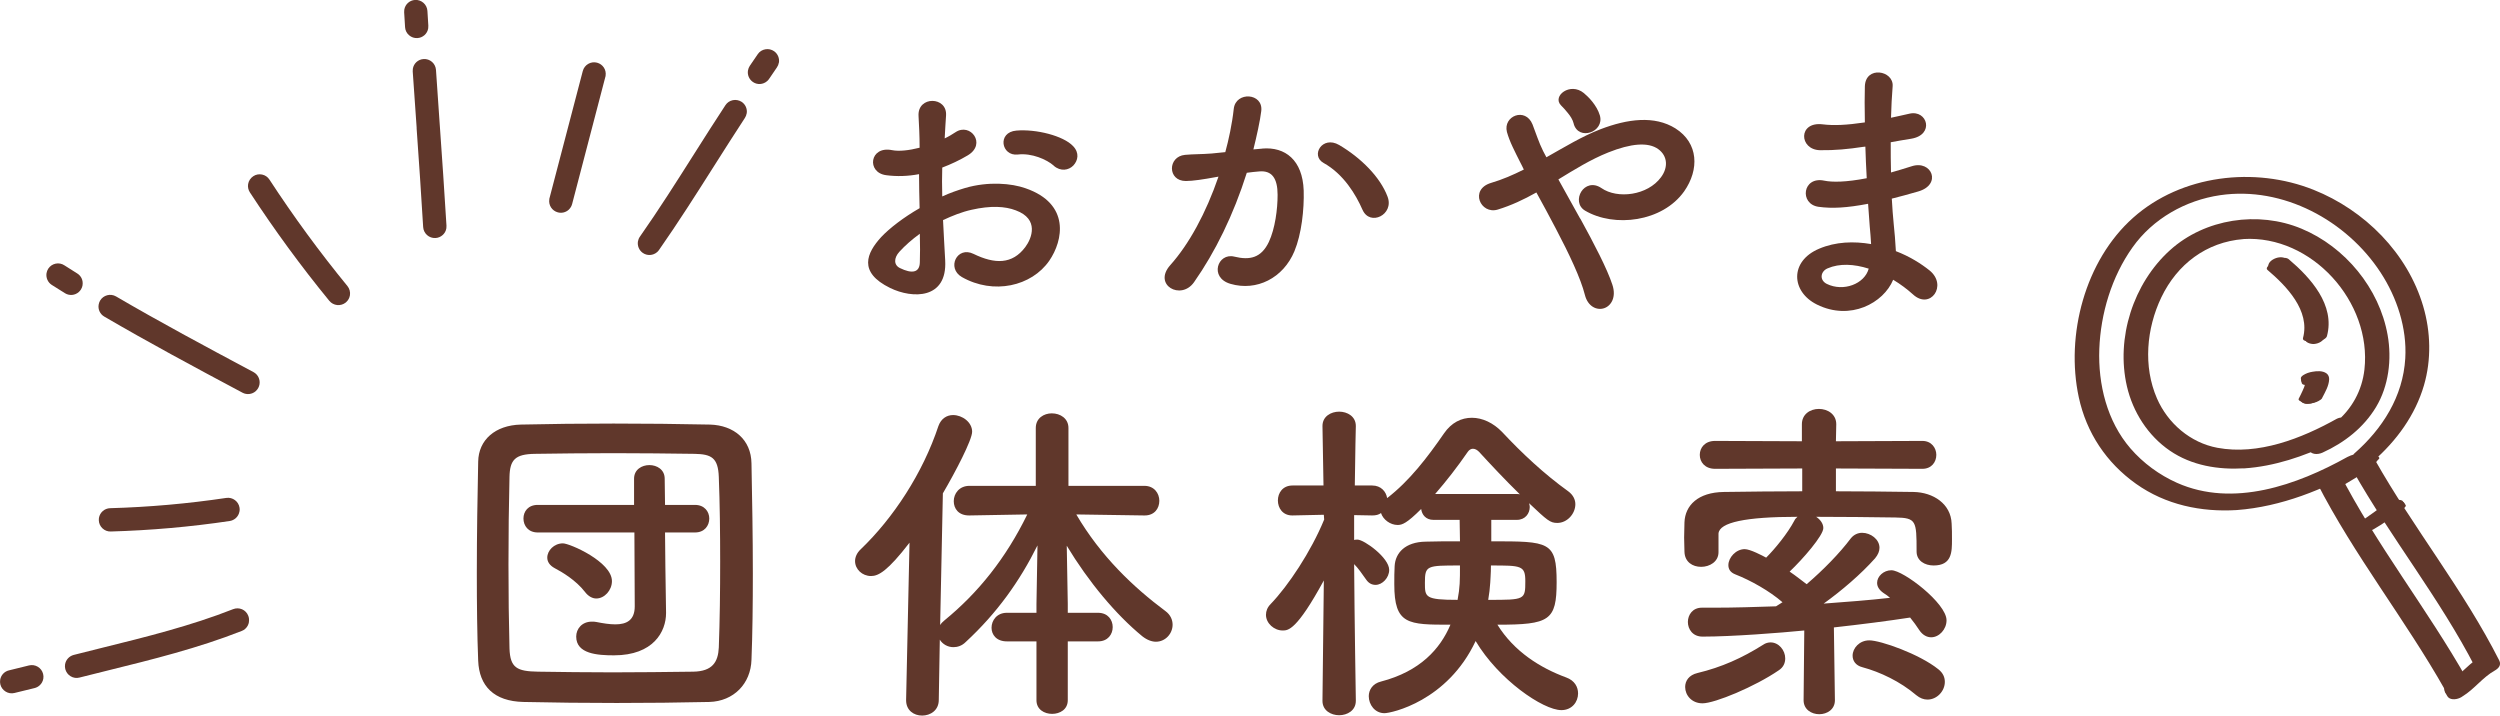 <?xml version="1.0" encoding="UTF-8"?>
<svg id="b" data-name="レイヤー 2" xmlns="http://www.w3.org/2000/svg" width="440.73" height="126.15" viewBox="0 0 440.73 126.15">
  <defs>
    <style>
      .d {
        fill: #60372b;
      }
    </style>
  </defs>
  <g id="c" data-name="レイヤー 2">
    <g>
      <g>
        <path class="d" d="M166.63,45.92c.38,6.86-5.76,6.77-9.7,4.85-5.71-2.79-4.13-6.19-1.58-8.98,1.49-1.58,3.94-3.46,6.77-5.09-.05-2.02-.1-4.08-.1-6-1.97,.38-3.94,.43-5.76,.19-3.55-.43-2.98-5.23,1.01-4.42,1.2,.24,2.98,.05,4.85-.43,0-2.26-.1-3.79-.19-5.62-.19-3.55,5.09-3.46,4.85-.05-.1,1.06-.14,2.59-.24,4.03,.72-.34,1.34-.72,1.92-1.1,2.59-1.73,5.52,2.06,2.16,4.08-1.44,.86-2.98,1.58-4.51,2.16-.05,1.49-.05,3.26,0,5.09,1.34-.62,2.74-1.1,4.03-1.49,4.13-1.2,8.21-.82,10.66,.05,7.92,2.74,6.62,9.22,4.18,12.77-3.12,4.51-9.84,6.05-15.41,2.88-2.74-1.58-.86-5.52,2.06-4.08,3.74,1.82,6.82,1.87,9.12-1.2,1.15-1.54,2.5-4.94-1.68-6.48-1.87-.72-4.42-.86-7.78-.1-1.73,.38-3.41,1.06-5.04,1.82,.1,2.54,.29,5.04,.38,7.1Zm-8.07-1.54c-1.01,1.1-1.01,2.35,.1,2.88,2.06,1.01,3.46,.86,3.5-1.01,.05-1.3,.05-3.07,0-5.04-1.39,1.01-2.59,2.06-3.6,3.17Zm27.22-15.17c-1.25-1.1-3.89-2.26-6.34-1.97-2.93,.34-3.7-3.94-.24-4.22,3.46-.29,8.26,.91,9.98,2.74,1.15,1.2,.86,2.54,.05,3.41-.82,.86-2.26,1.1-3.46,.05Z"/>
        <path class="d" d="M222.53,26.19c4.03-.34,7.11,2.02,7.3,7.39,.1,3.36-.38,7.68-1.63,10.7-1.97,4.75-6.67,7.11-11.28,5.76-3.79-1.1-2.26-5.52,.67-4.8,2.74,.67,4.75,.24,6.1-2.59,1.1-2.35,1.54-5.76,1.54-8.3,0-2.93-1.01-4.32-3.22-4.13-.72,.05-1.44,.14-2.21,.24-2.35,7.44-5.57,13.97-9.31,19.3-2.3,3.26-7.3,.48-4.18-3.02,3.31-3.7,6.29-9.17,8.5-15.6l-.58,.1c-2.06,.38-3.94,.67-5.18,.67-3.26,0-3.22-4.32-.14-4.61,1.49-.14,2.98-.1,4.7-.24l2.4-.24c.58-2.11,1.2-4.95,1.49-7.63,.34-3.12,5.23-2.83,4.85,.38-.19,1.63-.82,4.51-1.39,6.77l1.58-.14Zm17.67,10.8c-1.15-2.64-3.31-6.29-6.86-8.26-2.35-1.3-.24-4.9,2.74-3.17,3.84,2.26,7.25,5.66,8.54,9.12,1.2,3.17-3.12,5.28-4.42,2.3Z"/>
        <path class="d" d="M278.59,38.53c2.45,4.46,4.75,8.88,5.66,11.67,.72,2.16-.19,3.7-1.44,4.13-1.25,.43-2.88-.24-3.41-2.35-.72-2.88-2.79-7.25-5.09-11.62-1.15-2.21-2.35-4.42-3.46-6.43-2.21,1.25-4.46,2.3-6.82,3.02-3.02,.91-5.04-3.55-1.15-4.71,1.97-.58,3.84-1.39,5.76-2.35-.24-.48-.43-.91-.67-1.34-.43-.82-.86-1.73-1.3-2.64-.43-.91-.77-1.78-1.01-2.64-.72-2.83,3.26-4.42,4.51-1.34,.62,1.58,1.1,3.17,1.87,4.7,.19,.34,.38,.72,.58,1.1,3.17-1.78,6.29-3.7,9.55-4.95,4.75-1.82,9.5-2.45,13.2-.14,4.08,2.59,4.22,7.25,1.54,11.09-3.84,5.42-12.34,6.43-17.47,3.41-1.3-.77-1.34-2.3-.67-3.36,.67-1.06,2.06-1.63,3.55-.62,2.83,1.97,8.16,1.3,10.51-1.92,1.25-1.68,1.2-3.7-.48-4.94-1.78-1.3-4.85-1.01-8.83,.58-3.12,1.25-5.95,3.02-8.79,4.75,1.2,2.16,2.54,4.56,3.84,6.91Zm-1.15-16.71c-.19-.77-.62-1.39-1.06-1.92-.38-.48-.77-.91-1.2-1.34-1.58-1.63,1.63-4.13,4.03-2.16,.82,.67,2.3,2.16,2.83,3.94,.86,2.93-3.74,4.56-4.61,1.49Z"/>
        <path class="d" d="M328.38,25.9c-2.5,.38-4.9,.62-7.54,.58-3.7-.1-3.89-5.09,.48-4.56,1.97,.24,4.18,.14,7.44-.34-.05-2.54-.05-4.8,0-6.34,.1-3.7,5.09-2.83,4.9-.05-.14,1.73-.24,3.65-.29,5.57,1.01-.19,2.11-.48,3.26-.72,3.17-.72,4.46,3.74,.29,4.42-1.3,.19-2.5,.43-3.6,.62,0,1.78,0,3.55,.05,5.33,1.15-.34,2.35-.67,3.65-1.1,3.55-1.15,5.38,3.26,1.1,4.46-1.68,.48-3.22,.91-4.61,1.25,.1,1.63,.19,3.12,.34,4.51,.14,1.3,.29,3.02,.38,4.75,2.4,.91,4.46,2.21,5.95,3.41,3.22,2.64,.1,7.01-2.93,4.22-1.01-.91-2.21-1.82-3.5-2.59-1.68,4.08-7.54,7.3-13.44,4.37-4.56-2.26-4.85-7.63,.38-9.84,2.93-1.25,6.14-1.34,9.17-.82-.05-1.01-.14-2.02-.24-3.12-.1-1.15-.19-2.5-.29-3.98-3.79,.72-6.34,.86-8.74,.53-3.41-.48-2.83-5.42,1.01-4.61,1.39,.29,3.79,.29,7.49-.43-.1-1.82-.19-3.7-.24-5.57l-.48,.05Zm-6.19,21.41c-1.25,.53-1.49,2.06-.14,2.74,2.93,1.44,6.67,0,7.39-2.69-2.59-.82-5.14-.96-7.25-.05Z"/>
      </g>
      <g>
        <path class="d" d="M125.04,123.75c-5.28,.12-10.8,.18-16.32,.18s-11.04-.06-16.44-.18c-5.22-.12-7.8-2.82-7.98-7.26-.18-4.5-.24-9.9-.24-15.48,0-6.78,.12-13.74,.24-19.62,.06-3.84,3-6.42,7.5-6.54,5.22-.12,10.74-.18,16.38-.18s11.34,.06,16.98,.18c4.2,.12,7.26,2.64,7.32,6.84,.12,6.12,.24,12.9,.24,19.44,0,5.4-.06,10.62-.24,15.18-.12,4.2-3.12,7.32-7.44,7.44Zm1.92-24.72c0-5.16-.06-10.32-.24-14.94-.12-3.42-1.32-4.02-4.26-4.08-4.5-.06-9.48-.12-14.34-.12s-9.66,.06-13.86,.12c-3.42,.06-4.38,1.02-4.44,4.08-.12,4.86-.18,10.2-.18,15.42s.06,10.32,.18,14.82c.12,3.42,1.32,4.02,5.04,4.08,4.14,.06,8.52,.12,13.14,.12s9.36-.06,14.22-.12c3.36-.06,4.38-1.68,4.5-4.26,.18-4.8,.24-9.96,.24-15.12Zm-15.12-5.16h-17.04c-1.68,0-2.52-1.2-2.52-2.46s.84-2.4,2.52-2.4h16.98v-4.62c0-1.62,1.38-2.4,2.7-2.4s2.7,.78,2.7,2.4l.06,4.62h5.28c1.68,0,2.52,1.2,2.52,2.4,0,1.26-.84,2.46-2.52,2.46h-5.28l.06,6.06,.12,8.04v.12c0,3.24-2.22,7.44-9.18,7.44-2.88,0-6.66-.24-6.66-3.3,0-1.38,1.02-2.64,2.76-2.64,.24,0,.54,0,.78,.06,1.2,.24,2.34,.42,3.36,.42,1.98,0,3.42-.72,3.42-3.18l-.06-13.02Zm-8.7,10.5c-1.62-2.1-4.08-3.54-5.34-4.2-.9-.48-1.32-1.14-1.32-1.86,0-1.26,1.2-2.52,2.76-2.52,1.2,0,8.64,3.24,8.64,6.66,0,1.62-1.32,3.06-2.76,3.06-.66,0-1.38-.36-1.98-1.14Z"/>
        <path class="d" d="M188.24,113.07v10.38c0,1.62-1.38,2.4-2.76,2.4s-2.76-.78-2.76-2.4v-10.38h-5.22c-1.86,0-2.7-1.2-2.7-2.4,0-1.32,.96-2.64,2.7-2.64h5.22v-1.5l.18-10.38c-3.12,6.3-7.14,11.94-12.66,17.04-.66,.66-1.44,.9-2.16,.9-1.02,0-1.92-.54-2.4-1.32l-.18,10.62c0,1.86-1.5,2.76-2.94,2.76s-2.82-.9-2.82-2.7v-.06l.6-27.72c-3.84,4.98-5.46,5.88-6.78,5.88-1.56,0-2.82-1.2-2.82-2.64,0-.66,.3-1.44,1.02-2.1,5.7-5.46,10.92-13.38,13.68-21.72,.48-1.32,1.5-1.92,2.58-1.92,1.62,0,3.36,1.26,3.36,2.94,0,1.44-2.94,7.08-5.16,10.86l-.48,23.22c.18-.3,.48-.6,.78-.84,5.94-4.86,10.8-10.92,14.58-18.66l-10.2,.18h-.06c-1.86,0-2.7-1.2-2.7-2.52s.96-2.7,2.76-2.7h11.7v-10.2c0-1.74,1.44-2.58,2.82-2.58,1.5,0,2.94,.9,2.94,2.58v10.2h13.38c1.74,0,2.64,1.32,2.64,2.64s-.84,2.58-2.58,2.58h-.06l-12-.18c4.32,7.38,10.08,12.84,15.72,17.04,.9,.66,1.26,1.56,1.26,2.4,0,1.56-1.26,3-2.94,3-.72,0-1.56-.3-2.4-.96-4.68-3.84-9.48-9.6-13.32-15.96l.18,10.26v1.56h5.34c1.74,0,2.58,1.26,2.58,2.52s-.84,2.52-2.58,2.52h-5.34Z"/>
        <path class="d" d="M239.02,123.57c0,1.68-1.5,2.52-2.94,2.52s-2.94-.84-2.94-2.52v-.06l.24-21.18c-4.8,8.82-6.3,8.82-7.26,8.82-1.5,0-2.94-1.26-2.94-2.76,0-.66,.24-1.32,.84-1.92,3.06-3.18,7.08-9.18,9.42-14.88l-.06-.84-5.52,.12h-.06c-1.68,0-2.52-1.32-2.52-2.64s.84-2.64,2.58-2.64h5.46l-.18-10.44v-.06c0-1.68,1.5-2.52,2.94-2.52s2.94,.84,2.94,2.52v.06s-.12,4.92-.18,10.44h3.06c1.56,0,2.46,1.08,2.64,2.22,3.9-3,7.08-7.14,10.02-11.4,1.32-1.92,3.06-2.76,4.92-2.76s3.78,.9,5.34,2.52c3.48,3.72,7.38,7.38,11.64,10.44,.9,.66,1.26,1.5,1.26,2.28,0,1.68-1.44,3.3-3.18,3.3-1.26,0-1.74-.42-4.98-3.48,.06,.24,.12,.42,.12,.66,0,1.14-.78,2.28-2.28,2.28h-4.5v3.78c10.2,0,11.52,0,11.52,7.2,0,6.78-1.26,7.5-10.44,7.5,2.94,4.74,7.56,7.62,12.12,9.3,1.5,.54,2.1,1.68,2.1,2.82,0,1.5-1.08,2.94-2.94,2.94-3.24,0-11.1-5.4-15.12-12.18-4.98,10.62-14.88,12.72-16.08,12.72-1.68,0-2.76-1.5-2.76-3,0-1.08,.66-2.22,2.16-2.58,6.9-1.8,10.44-5.76,12.24-10.02-7.5,0-9.9,0-9.9-7.14,0-1.14,0-2.22,.06-3.18,.12-2.34,1.86-4.26,5.46-4.32,1.74-.06,3.84-.06,6.06-.06l-.06-3.78h-4.62c-1.32,0-2.04-.9-2.16-1.92-2.52,2.52-3.36,2.82-4.14,2.82-1.32,0-2.58-.96-2.94-2.1-.42,.3-.9,.42-1.56,.42l-3.18-.06v4.38c.18-.06,.42-.06,.6-.06,1.14,0,5.58,3.18,5.58,5.34,0,1.38-1.2,2.64-2.4,2.64-.6,0-1.2-.24-1.68-.96-.72-1.02-1.38-1.98-2.1-2.7,.06,9.42,.3,24.06,.3,24.06v.06Zm12.18-20.82c0,2.52,0,3,5.76,3,.42-2.22,.42-3.36,.42-6.06-5.88,0-6.18,0-6.18,3.06Zm16.2-15.66c.18,0,.36,0,.54,.06-2.64-2.58-5.22-5.34-7.2-7.5-.3-.3-.66-.54-1.08-.54-.3,0-.66,.18-.9,.54-1.86,2.7-3.78,5.16-5.76,7.44h14.4Zm-4.68,15.6c-.06,.96-.18,2.04-.36,3.06,6.48,0,6.54,0,6.54-3.3,0-2.76-.72-2.76-6.06-2.76,0,1.5-.12,2.64-.12,3Z"/>
        <path class="d" d="M323.48,123.45c0,1.62-1.38,2.46-2.76,2.46s-2.76-.84-2.76-2.46v-.06l.12-12.24c-4.26,.42-12.72,1.08-17.94,1.08-1.74,0-2.58-1.32-2.58-2.58s.84-2.52,2.46-2.52h2.28c3.48,0,7.14-.12,10.8-.24,.36-.24,.78-.48,1.14-.72-2.28-1.98-5.58-3.84-8.34-4.92-.9-.36-1.2-.96-1.2-1.62,0-1.32,1.32-2.82,2.88-2.82,.96,0,3.12,1.14,3.78,1.5,1.56-1.56,3.78-4.26,4.98-6.54,.12-.3,.36-.48,.54-.66q-13.68,0-13.92,2.94v3.3c0,1.68-1.56,2.58-3.06,2.58s-2.88-.84-2.94-2.64c0-.78-.06-1.62-.06-2.52s.06-1.86,.06-2.7c.12-2.94,2.34-5.28,6.96-5.34,4.56-.06,9.18-.12,13.8-.12v-4.02l-15.36,.06c-1.8,0-2.7-1.2-2.7-2.46s.9-2.46,2.7-2.46l15.3,.06v-3c0-1.8,1.5-2.7,3-2.7s3.06,.9,3.06,2.7l-.06,3,15.24-.06c1.62,0,2.46,1.26,2.46,2.46,0,1.26-.84,2.46-2.46,2.46l-15.24-.06v4.02c4.56,0,9.12,.06,13.68,.12,3.48,.06,6.6,2.1,6.72,5.58,.06,.78,.06,1.86,.06,2.82,0,2.16,0,4.56-3.24,4.56-1.56,0-3-.84-3-2.46v-.12c0-5.28-.06-5.82-3.72-5.88-4.38-.06-9.18-.12-13.98-.12,.72,.48,1.26,1.2,1.26,1.98,0,1.32-3.6,5.46-5.94,7.68,1.08,.72,2.1,1.56,3,2.22,2.94-2.52,5.82-5.46,7.8-8.1,.54-.66,1.26-.96,1.98-.96,1.5,0,3.06,1.14,3.06,2.64,0,.6-.24,1.2-.78,1.86-2.52,2.82-5.82,5.64-9.06,7.98,4.02-.3,8.04-.6,11.7-1.02-.36-.3-.72-.6-1.14-.84-.78-.54-1.14-1.14-1.14-1.8,0-1.14,1.14-2.22,2.52-2.22,2.1,0,9.72,5.82,9.72,8.82,0,1.62-1.32,3-2.7,3-.72,0-1.5-.36-2.1-1.26-.48-.72-1.02-1.5-1.62-2.22-3.9,.6-8.58,1.2-13.44,1.74l.18,12.78v.06Zm-23.34,.54c-1.92,0-3.06-1.44-3.06-2.88,0-1.08,.66-2.1,2.16-2.46,4.26-1.02,7.86-2.64,11.58-4.98,.42-.3,.9-.42,1.32-.42,1.44,0,2.58,1.38,2.58,2.82,0,.78-.3,1.56-1.14,2.1-4.2,2.88-11.28,5.82-13.44,5.82Zm37.68-1.44c-2.82-2.4-6.36-4.08-9.48-4.92-1.2-.3-1.74-1.14-1.74-2.04,0-1.32,1.2-2.7,2.94-2.7,1.98,0,8.82,2.4,12.18,5.1,.84,.66,1.14,1.44,1.14,2.22,0,1.62-1.38,3.12-3.06,3.12-.66,0-1.32-.24-1.98-.78Z"/>
      </g>
      <g>
        <path class="d" d="M434.59,121.18l-.39-.7-.44,1.56c1.96-1.2,3.4-3.09,5.33-4.36,.56-.37,.73-.99,.44-1.56-6.24-12.14-14.87-22.83-21.58-34.7l-.82,1.79,.7-.39-2.35-.26c6.83,12.1,15.64,22.98,21.94,35.41l.82-1.79c-2.39,1.35-4.06,3.56-6.38,4.97-.66,.4-.81,1.31-.18,1.8,.73,.56,1.8,.21,2.48-.21,2.06-1.26,3.5-3.32,5.62-4.51,.7-.39,1.22-.99,.82-1.79-6.29-12.42-15.1-23.3-21.94-35.41-.4-.72-1.78-.58-2.35-.26l-.7,.39c-.67,.38-1.26,1-.82,1.79,6.7,11.87,15.33,22.56,21.58,34.7l.44-1.56c-1.93,1.27-3.37,3.16-5.33,4.36-.55,.34-.74,1.01-.44,1.56l.39,.7c.76,1.35,4.06,.06,3.17-1.53Z"/>
        <path class="d" d="M414.98,82.46c6.77,11.98,15.5,22.77,21.75,35.05l.66-.96c-2.11,1.25-3.59,3.3-5.66,4.55-.51,.31-.98,.92-.31,1.32s1.86,.03,2.45-.33c2.09-1.26,3.56-3.31,5.66-4.55,.23-.14,.85-.59,.66-.96-6.26-12.29-14.99-23.06-21.75-35.05-.65-1.14-3.98,.01-3.46,.93h0Z"/>
        <path class="d" d="M434.27,120.23c-7.06-12.51-16.09-23.81-22.64-36.63l-.83,1.72,.72-.36-2.34-.22c6.54,12.8,15.57,24.1,22.62,36.6l.83-1.72-.7,.39c-.59,.33-1.34,1-.83,1.72,.46,.66,1.73,.57,2.34,.22l.7-.39c.65-.36,1.27-.95,.83-1.72-7.06-12.5-16.08-23.8-22.62-36.6-.37-.73-1.81-.49-2.34-.22l-.72,.36c-.69,.35-1.23,.95-.83,1.72,6.55,12.81,15.58,24.12,22.64,36.63,.73,1.29,4.04,.04,3.18-1.5Z"/>
        <path class="d" d="M408.82,84.93c6.55,12.81,15.57,24.11,22.63,36.61,.75,1.34,4.06,.05,3.17-1.52-7.06-12.51-16.09-23.8-22.63-36.61-.69-1.35-3.99-.09-3.17,1.52h0Z"/>
        <path class="d" d="M419.16,92.55l-.39-.7-.72,.76c1.83-1.03,3.52-2.33,5.19-3.6l-2.97,.5,.49,.64,.29-.72c-.63,.48-1.27,.96-1.92,1.43-.51,.37-1.03,.74-1.56,1.1-.25,.17-.5,.34-.75,.5-.11,.07-.23,.15-.34,.22-.06,.04-.12,.07-.18,.11-.2,.12,.38-.22,.11-.07-.21,.12-.61,.32-.7,.58-.08,.23,.1,.37,.3,.43,.35,.1,.76,.07,1.11,0,.45-.08,.92-.19,1.32-.42,1.86-1.05,3.59-2.37,5.29-3.67,.16-.1,.28-.23,.37-.39,.05-.13,.02-.24-.09-.33l-.49-.64c-.16-.1-.33-.15-.52-.15-.27-.02-.54,0-.81,.05-.55,.09-1.19,.27-1.64,.61-.61,.47-1.23,.93-1.85,1.38-.52,.38-1.05,.76-1.58,1.12-.24,.16-.48,.33-.73,.48-.11,.07-.22,.14-.33,.21-.06,.04-.12,.07-.18,.11-.19,.12,.38-.22,.12-.07-.15,.08-.89,.46-.72,.76l.39,.7c.13,.23,.38,.27,.62,.3,.41,.04,.88-.04,1.27-.15s.84-.25,1.18-.51c.13-.1,.51-.36,.39-.57Z"/>
        <path class="d" d="M420.77,89c-.61,.47-1.23,.92-1.85,1.38-.53,.39-1.06,.76-1.6,1.14-.2,.14,.36-.24,.07-.05-.06,.04-.13,.09-.19,.13-.12,.08-.25,.16-.37,.24-.21,.14-.43,.27-.65,.4s-.6,.39-.67,.68c-.06,.26,.1,.46,.34,.55,.75,.3,1.77,.02,2.44-.36,.91-.51,1.77-1.13,2.62-1.73,.73-.52,1.45-1.05,2.17-1.59,.15-.11,.3-.23,.45-.34,.18-.14,.43-.43,.36-.69s-.43-.38-.65-.41c-.83-.12-1.78,.15-2.45,.66h0Z"/>
        <path class="d" d="M412.93,85.09l-.41-.69-.42,.47c2.31-1.3,4.7-2.61,6.64-4.44l-3.19,.73,.55,.58,.08-.41c-.46,.43-.94,.83-1.45,1.21-.14,.11-.28,.21-.43,.31-.06,.05-.13,.09-.19,.14-.04,.03-.15,.1-.05,.03-.28,.19-.56,.38-.85,.56-1.08,.69-2.2,1.32-3.32,1.95-.1,.06-.47,.28-.42,.47s.48,.2,.6,.2c.83,0,1.73-.25,2.45-.66,2.36-1.33,4.79-2.68,6.78-4.54,.16-.15,.23-.25,.08-.41l-.55-.58c-.09-.09-.39-.09-.5-.09-.35,0-.69,.06-1.03,.14-.54,.12-1.25,.3-1.66,.69-.44,.41-.91,.8-1.4,1.16-.13,.09-.25,.19-.38,.28-.06,.05-.13,.09-.19,.14-.04,.03-.15,.1-.05,.04-.28,.19-.57,.38-.86,.56-1.07,.68-2.17,1.3-3.27,1.92-.05,.03-.51,.31-.42,.47l.41,.69c.11,.19,.4,.2,.6,.2,.41,0,.87-.08,1.26-.19,.17-.05,1.83-.56,1.6-.94Z"/>
        <path class="d" d="M416.3,80.05c-.94,.88-2,1.63-3.08,2.33-.06,.04-.13,.08-.19,.12-.04,.03-.27,.17-.05,.03,.24-.15-.04,.03-.1,.06-.06,.04-.13,.08-.19,.12-.28,.17-.57,.34-.85,.51-.54,.32-1.09,.62-1.64,.93-.35,.2-.71,.46-.88,.85-.13,.31-.14,.73,.08,1,.53,.66,1.66,.69,2.36,.29,2.38-1.34,4.85-2.68,6.86-4.56,.28-.26,.56-.55,.6-.95,.03-.34-.14-.72-.43-.91-.68-.45-1.87-.39-2.49,.19h0Z"/>
        <path class="d" d="M394.71,87.77c-10.47,.65-20.46-5.47-23.94-15.51-3.45-9.95-1.16-22.42,5.57-30.53,6.54-7.87,17.76-10.05,27.23-6.99,8.55,2.77,15.99,9.46,19.31,17.85,1.77,4.48,2.35,9.37,1.34,14.1-1.19,5.55-4.5,10.21-8.71,13.9l3.01-.34-.52-.61-.19,1.08c4.78-4.18,8.55-9.65,9.48-16.05,.76-5.25-.4-10.61-2.83-15.29-5.53-10.62-17.14-17.71-29.16-17.43-6.72,.16-13.88,2.61-18.9,7.16s-8.01,11.03-9.23,17.55c-1.26,6.72-.71,14,2.62,20.07,2.14,3.9,5.53,7.1,9.41,9.25,9.85,5.47,21.67,3.09,31.4-1.4,1.84-.85,3.64-1.8,5.42-2.79l-2.7,.09,.39,.7,.5-1.33c-6,3.35-12.56,5.99-19.47,6.51-.65,.05-1.86,.48-1.94,1.26-.09,.83,.95,.94,1.54,.9,7.85-.59,15.27-3.62,22.08-7.42,.51-.29,.79-.82,.5-1.33l-.39-.7c-.47-.84-2.16-.21-2.7,.09-8.88,4.95-20.13,8.97-30.04,4.56-3.12-1.39-5.97-3.48-8.21-6.07-4.13-4.79-5.72-11.29-5.49-17.51s2.16-12.75,5.87-17.95c3.58-5.04,9.34-8.29,15.43-9.18,11.07-1.62,22.28,4.44,28.29,13.63,2.89,4.43,4.66,9.8,4.35,15.12-.39,6.75-4.02,12.44-9.01,16.81-.3,.26-.48,.75-.19,1.08l.52,.61c.73,.85,2.33,.26,3.01-.34,4.12-3.6,7.43-8.12,8.97-13.41,1.31-4.51,1.19-9.38-.13-13.88-2.75-9.4-10.33-16.98-19.34-20.57-10.38-4.14-23.27-2.66-31.79,4.91s-11.95,20.73-9.6,31.66c1.35,6.27,4.87,11.55,10.09,15.26s11.48,5.02,17.78,4.63c.65-.04,1.86-.49,1.94-1.26,.09-.83-.95-.93-1.54-.9Z"/>
        <path class="d" d="M418.23,80.59c4.3-3.75,7.75-8.58,9.04-14.2,1.12-4.87,.58-9.97-1.27-14.59-3.81-9.51-12.68-16.89-22.63-19.18-11.37-2.61-24.71,1.44-31.4,11.31-6.89,10.17-8.48,25.73-.66,35.86,4.44,5.75,11.44,9.17,18.64,9.52s14.65-1.84,21.28-4.92c1.66-.77,3.29-1.62,4.89-2.52,.47-.26,1.01-.68,.38-1.06-.58-.34-1.91,.11-2.43,.4-5.73,3.2-12.03,5.97-18.65,6.46s-13.45-1.77-18.49-6.54c-9.1-8.6-8.96-23.42-3.7-34.03,2.6-5.24,6.54-9.3,11.91-11.68,4.47-1.98,9.4-2.45,14.19-1.61,9.46,1.67,18.05,8.29,22.3,16.86,2.05,4.12,3.12,8.81,2.68,13.42-.48,5.05-2.75,9.74-6.08,13.52-.98,1.11-2.04,2.14-3.15,3.11-.63,.55,.54,.73,.86,.72,.82-.02,1.69-.33,2.31-.87h0Z"/>
        <g>
          <path class="d" d="M395.95,79.97c-3.47,.21-7.03-.27-10.05-2.09s-5.4-4.74-6.67-8.04c-2.8-7.29-1.07-16.19,3.86-22.18,4.47-5.43,11.9-7.72,18.65-5.67,6.79,2.05,12.33,7.7,14.72,14.32,1.54,4.27,1.86,9.11-.02,13.33-1.68,3.76-4.85,6.37-8.54,8.05l2.51,.59-.33-.73-.96,1.52c.61-.28,1.21-.57,1.8-.89,.64-.35,1.3-1.09,.81-1.83s-1.69-.6-2.36-.28c-4.21,2.01-8.74,3.59-13.42,3.9-.77,.05-1.82,.56-1.9,1.42s.9,1.23,1.61,1.18c5.31-.36,10.48-2.12,15.26-4.4l-1.55-2.11c-.59,.32-1.19,.61-1.8,.89-.46,.21-1.22,.91-.96,1.52l.33,.73c.44,.98,1.64,.99,2.51,.59,3.85-1.75,7.24-4.39,9.44-8.05s2.8-8.37,2.03-12.68c-1.46-8.23-7.5-15.55-15.19-18.75-7.61-3.17-17-1.78-23.17,3.79-6.48,5.85-9.57,15.48-7.6,24.01,1.05,4.53,3.71,8.7,7.57,11.34s8.54,3.39,13.12,3.11c.77-.05,1.82-.56,1.9-1.42s-.91-1.22-1.61-1.18Z"/>
          <path class="d" d="M395.79,39.52c-6.56,.52-12.5,3.72-16.21,9.21-3.74,5.54-5.35,12.68-3.82,19.24,1.32,5.66,5.27,10.58,10.75,12.64,4.72,1.78,9.99,1.42,14.8,.23,4.25-1.05,8.36-2.78,12.17-4.91l-2.36-.28,.22,.39c.5,.88,2.14,.54,2.74,.05,5.76-4.75,7.57-12.06,5.51-19.14-1.98-6.79-6.83-12.76-13.34-15.62-3.28-1.44-6.89-2.01-10.46-1.79-.77,.05-1.82,.56-1.9,1.42s.91,1.22,1.61,1.18c12.04-.73,22.67,11.09,21.33,23.01-.42,3.69-2.2,6.94-5.06,9.31l2.74,.05-.22-.39c-.41-.73-1.77-.61-2.36-.28-6.2,3.47-13.83,6.45-21.03,5.1-4.75-.89-8.72-4.29-10.64-8.69-2.46-5.65-1.86-12.33,.76-17.82,2.8-5.85,7.94-9.76,14.47-10.28,.77-.06,1.82-.55,1.9-1.42s-.9-1.23-1.61-1.18Z"/>
        </g>
        <path class="d" d="M409.16,78.96c4.09-1.85,7.72-4.57,9.85-8.6,1.8-3.41,2.19-7.43,1.52-11.2-1.41-7.95-7.26-15.15-14.74-18.18-8.85-3.58-19.86-.71-25.75,6.81s-7.49,20.2-.75,28.08c7.84,9.17,21.63,6.04,31.11,1.57,1.2-.57,2.38-1.17,3.54-1.82,.5-.28,.99-.77,.35-1.16s-1.89,.07-2.44,.37c-8,4.46-19.48,8.34-27.42,1.67-7.53-6.32-7.59-17.75-3.14-25.87,2.14-3.91,5.41-7.05,9.64-8.55,3.45-1.23,7.22-1.19,10.69-.07,7.05,2.28,12.64,8.45,14.81,15.47,1.14,3.71,1.32,7.72,0,11.41-1.46,4.07-4.68,7.14-8.57,8.9-.4,.18-1.42,.65-.97,1.22,.41,.51,1.82,.14,2.27-.06h0Z"/>
        <path class="d" d="M409.92,58.78l-.77-.22,.31,.47c1.39-5.15-2.88-9.69-6.47-12.73l-.04,.57,.52-.61-3.21,.69c3.61,3.06,7.94,7.66,6.53,12.85-.26,.95,3.16,.46,3.43-.54,1.48-5.49-2.87-10.29-6.73-13.56-.73-.62-2.66,.03-3.21,.69l-.52,.61c-.14,.16-.23,.4-.04,.57,3.35,2.84,7.58,7.17,6.28,12.02-.06,.23,.09,.41,.31,.47l.77,.22c.78,.22,1.73-.02,2.43-.39,.34-.18,1.17-.87,.37-1.09Z"/>
        <path class="d" d="M400.29,47.6c3.39,2.87,7.38,7.12,6.09,11.95-.22,.84,1.01,1.14,1.59,1.09,.84-.07,1.69-.53,1.91-1.37,1.47-5.52-3.06-10.36-6.91-13.63-1.13-.96-4.18,.69-2.68,1.96h0Z"/>
        <path class="d" d="M409.08,69.6c-.24-.12-.48-.24-.71-.36l.31,.46c.36-.7,.73-1.41,.99-2.15,.09-.25,.21-.62,.13-.88-.07-.21-.25-.29-.44-.35-.49-.16-1.08-.09-1.57,0l1.44,.3-.15-.79-2.02,1.22s.09-.02,.14-.02c.17-.02,.09-.01-.24,.02,.35,0-.31-.04-.08,0,.29,.04-.23-.08-.05-.01,.06,.02,.12,.04,.18,.07l-.22-.11c.12,.07,.22,.16,.3,.27l-.11-.16c.14,.22,.17,.46,.16,.72v-.19c-.02,.47-.19,.92-.37,1.34-.24,.56-.52,1.1-.8,1.65-.12,.23,.14,.4,.31,.46,.32,.12,.79,.08,1.12,.03,.45-.08,.91-.2,1.32-.42,.27-.15,.54-.32,.69-.61,.51-.99,1.15-2.06,1.2-3.21,.02-.4-.13-.82-.47-1.06-.69-.5-1.71-.42-2.49-.28-.52,.09-1.02,.25-1.48,.52-.23,.14-.61,.37-.54,.7l.15,.79,.11,.16c.11,.08,.23,.13,.37,.14,.31,.06,.65,.05,.96,0,.08-.01,.31-.04-.02,0-.17,.01-.21,.02-.13,.02,.12,0,.03,0-.27,0,.13,.02-.34-.11-.17-.03l-.22-.11s.01,0,.01,.01l-.11-.16c.04,.06,.04,.14,.04,.21v-.19c-.02,.44-.23,.87-.41,1.26-.21,.48-.45,.95-.69,1.42-.12,.24,.15,.38,.31,.46,.24,.12,.48,.24,.71,.36,.28,.14,.84,.07,1.12,.03,.43-.07,.93-.21,1.32-.42,.23-.13,.63-.33,.69-.61,.06-.26-.09-.35-.31-.46Z"/>
        <path class="d" d="M407.19,67.68c.12-.02,.23-.04,.35-.04l-.44,.02c.07,0,.14,0,.21,0l-.39-.05s.1,.02,.14,.03l-.32-.11c.06,.02,.11,.05,.16,.08l-.23-.17s.09,.09,.12,.14l-.13-.23c.05,.1,.07,.21,.07,.33v-.26c0,.48-.21,.95-.4,1.38l.12-.27c-.23,.53-.49,1.04-.75,1.55-.13,.26-.19,.51,.02,.76s.65,.33,.94,.34c.46,0,.94-.07,1.36-.26,.33-.15,.75-.36,.92-.7,.25-.5,.51-1,.73-1.51,.2-.46,.43-.94,.51-1.44,.07-.42,.04-.88-.28-1.19-.56-.55-1.54-.55-2.26-.41-.46,.09-.91,.19-1.31,.45-.23,.15-.61,.45-.65,.76-.09,.76,.97,.91,1.51,.81h0Z"/>
      </g>
      <g>
        <g>
          <path class="d" d="M43.89,109.65c-.07,.47-.31,.9-.66,1.21-.18,.16-.39,.29-.61,.37-7.65,3.02-15.8,5.04-23.69,6.99-1.65,.41-3.29,.82-4.92,1.23-.53,.14-1.09,.06-1.56-.23-.47-.28-.8-.73-.94-1.26-.07-.27-.08-.55-.04-.83,.13-.81,.73-1.46,1.52-1.67,1.64-.42,3.29-.83,4.94-1.24,7.77-1.92,15.78-3.91,23.17-6.83,.51-.2,1.07-.19,1.57,.02,.5,.22,.89,.62,1.09,1.13,.14,.34,.18,.72,.12,1.08Z"/>
          <path class="d" d="M42.23,109.74s-.1,.08-.16,.1c-7.56,2.98-15.66,4.99-23.5,6.93-1.65,.41-3.29,.82-4.92,1.23-.3,.08-.6-.1-.68-.4-.08-.3,.11-.6,.4-.68,1.63-.41,3.28-.82,4.93-1.23,7.8-1.93,15.87-3.93,23.36-6.89,.29-.11,.61,.03,.72,.31,.09,.22,.02,.47-.15,.62Z"/>
          <path class="d" d="M7.64,119.63c-.08,.47-.31,.9-.67,1.21-.24,.22-.55,.38-.87,.46-1.18,.29-2.37,.59-3.56,.87-.53,.13-1.09,.04-1.55-.25-.47-.29-.8-.74-.93-1.27-.06-.26-.07-.53-.03-.8,.13-.82,.74-1.48,1.55-1.67,1.18-.28,2.35-.57,3.53-.87,1.1-.27,2.22,.4,2.49,1.5,.07,.27,.08,.55,.04,.82Z"/>
        </g>
        <path class="d" d="M42.22,90.14c-.07,.47-.31,.9-.66,1.21-.31,.27-.67,.44-1.07,.5-6.91,1.03-13.96,1.65-20.96,1.85-.55,.02-1.07-.18-1.47-.56-.4-.38-.63-.89-.64-1.44,0-.13,0-.26,.02-.38,.16-.98,.99-1.7,1.97-1.73,6.83-.19,13.72-.8,20.48-1.81,1.12-.17,2.17,.61,2.34,1.73,.03,.21,.03,.42,0,.63Z"/>
        <path class="d" d="M40.56,90.23c-.08,.07-.18,.12-.29,.13-6.86,1.02-13.85,1.64-20.79,1.84-.31,0-.56-.23-.57-.54,0-.31,.23-.56,.54-.57,6.89-.19,13.84-.81,20.66-1.82,.3-.05,.59,.16,.63,.47,.03,.19-.05,.38-.18,.5Z"/>
        <g>
          <path class="d" d="M45.75,67.75c-.04,.22-.11,.44-.22,.64-.12,.22-.27,.41-.45,.57-.63,.56-1.57,.68-2.33,.27-8.77-4.67-16.65-8.91-24.37-13.42-.74-.43-1.13-1.26-.99-2.1,.04-.25,.13-.49,.25-.71,.58-.98,1.84-1.31,2.82-.74,7.7,4.5,15.53,8.7,24.23,13.34,.77,.41,1.2,1.27,1.06,2.14Z"/>
          <path class="d" d="M44.09,67.84c-.17,.15-.42,.19-.63,.07-8.73-4.65-16.58-8.87-24.32-13.39-.27-.16-.35-.5-.2-.76,.16-.27,.5-.35,.76-.2,7.72,4.51,15.56,8.72,24.28,13.37,.27,.14,.37,.48,.23,.75-.03,.06-.07,.11-.12,.15Z"/>
          <path class="d" d="M14.56,50.26c-.04,.26-.13,.51-.27,.74-.11,.18-.24,.34-.4,.48-.67,.6-1.65,.69-2.42,.22-.8-.49-1.59-.98-2.37-1.49-.67-.44-1.02-1.24-.9-2.04,.05-.29,.15-.56,.31-.81,.63-.95,1.91-1.21,2.85-.58,.73,.48,1.48,.95,2.23,1.41,.72,.43,1.1,1.25,.96,2.08Z"/>
        </g>
        <path class="d" d="M61.69,52.06c-.08,.47-.31,.9-.67,1.21l-.08,.07c-.41,.33-.94,.49-1.49,.44-.55-.06-1.04-.32-1.39-.74-4.99-6.09-9.7-12.53-14.01-19.13-.28-.43-.39-.95-.31-1.45,.09-.57,.43-1.08,.92-1.4,.45-.3,1-.4,1.54-.29,.54,.11,1,.43,1.3,.89,4.22,6.47,8.85,12.79,13.75,18.77,.37,.45,.53,1.05,.44,1.63Z"/>
        <path class="d" d="M60.03,52.15s-.01,.01-.02,.01c-.24,.19-.59,.16-.78-.08-4.96-6.05-9.64-12.45-13.91-19-.17-.26-.1-.6,.16-.77,.26-.17,.6-.1,.77,.16,4.25,6.52,8.91,12.88,13.84,18.9,.19,.23,.16,.57-.06,.77Z"/>
        <g>
          <path class="d" d="M75.49,4.99c-.07,.47-.31,.9-.66,1.21-.35,.3-.78,.49-1.24,.51-.54,.04-1.07-.14-1.49-.51s-.66-.87-.69-1.41c-.06-.87-.11-1.74-.16-2.62,0-.15,0-.3,.02-.45,.15-.96,.94-1.67,1.9-1.73,1.13-.07,2.11,.8,2.18,1.93,.05,.87,.11,1.73,.16,2.6,0,.15,0,.31-.02,.46Z"/>
          <path class="d" d="M78.69,40.24c-.07,.47-.31,.9-.67,1.21-.34,.3-.78,.49-1.24,.51-1.14,.07-2.11-.8-2.18-1.93-.34-5.78-.75-11.67-1.15-17.36v-.18c-.24-3.3-.47-6.6-.69-9.9-.01-.15,0-.31,.02-.46,.15-.95,.93-1.66,1.89-1.72,.54-.04,1.07,.14,1.49,.5,.41,.36,.66,.86,.7,1.41,.21,3.16,.43,6.32,.65,9.48l.03,.41c.4,5.75,.82,11.7,1.17,17.58,0,.15,0,.3-.02,.45Z"/>
          <path class="d" d="M77.03,40.33c-.09,.08-.21,.13-.34,.14-.31,.02-.57-.22-.59-.52-.35-5.85-.76-11.8-1.16-17.55-.23-3.3-.46-6.59-.68-9.89-.02-.31,.21-.57,.52-.59,.31-.02,.57,.21,.59,.52,.22,3.3,.45,6.59,.68,9.89,.4,5.75,.82,11.7,1.17,17.56,.01,.18-.06,.34-.19,.45Z"/>
        </g>
        <path class="d" d="M106.75,13.43l-5.89,22.54c-.1,.39-.32,.74-.62,1.02-.52,.46-1.22,.63-1.89,.45-1.03-.27-1.68-1.27-1.51-2.31v-.07s5.9-22.54,5.9-22.54c.29-1.1,1.42-1.76,2.51-1.47,1.03,.27,1.68,1.26,1.51,2.31v.07Z"/>
        <path class="d" d="M99.24,35.86c-.13,.12-.32,.17-.51,.12-.3-.08-.47-.38-.4-.68l5.86-22.42c.08-.3,.38-.47,.68-.4,.3,.08,.47,.38,.4,.68l-5.86,22.42c-.03,.11-.09,.2-.17,.27Z"/>
        <g>
          <path class="d" d="M137.31,11.03c-.05,.31-.17,.6-.35,.86-.46,.66-.92,1.33-1.37,2.01-.1,.15-.21,.28-.34,.39-.71,.63-1.74,.7-2.51,.17-.66-.45-1.01-1.24-.88-2.03,.05-.3,.16-.57,.32-.82,.47-.7,.94-1.39,1.42-2.08,.31-.45,.79-.75,1.33-.84,.54-.1,1.09,.03,1.54,.34,.64,.45,.97,1.24,.85,2.01Z"/>
          <path class="d" d="M131.63,19.99c-.05,.29-.15,.56-.31,.8-1.83,2.79-3.65,5.67-5.42,8.45-3.14,4.95-6.34,10-9.73,14.84-.09,.13-.2,.25-.31,.35-.72,.64-1.77,.7-2.55,.15-.64-.45-.97-1.24-.85-2.01,.05-.3,.17-.6,.35-.85,3.33-4.74,6.5-9.75,9.56-14.58,1.8-2.84,3.65-5.76,5.52-8.6,.3-.46,.76-.77,1.3-.88,.54-.11,1.09,0,1.55,.29,.67,.44,1.03,1.24,.9,2.04Z"/>
          <path class="d" d="M114.85,43.32c-.19,.17-.47,.19-.69,.04-.25-.18-.31-.52-.14-.77,3.35-4.78,6.54-9.81,9.62-14.67,1.78-2.81,3.63-5.72,5.49-8.56,.17-.25,.51-.33,.77-.16,.26,.17,.33,.51,.16,.77-1.85,2.82-3.69,5.73-5.48,8.54-3.09,4.87-6.28,9.91-9.65,14.71-.03,.04-.05,.07-.09,.1Z"/>
        </g>
      </g>
    </g>
  </g>
</svg>